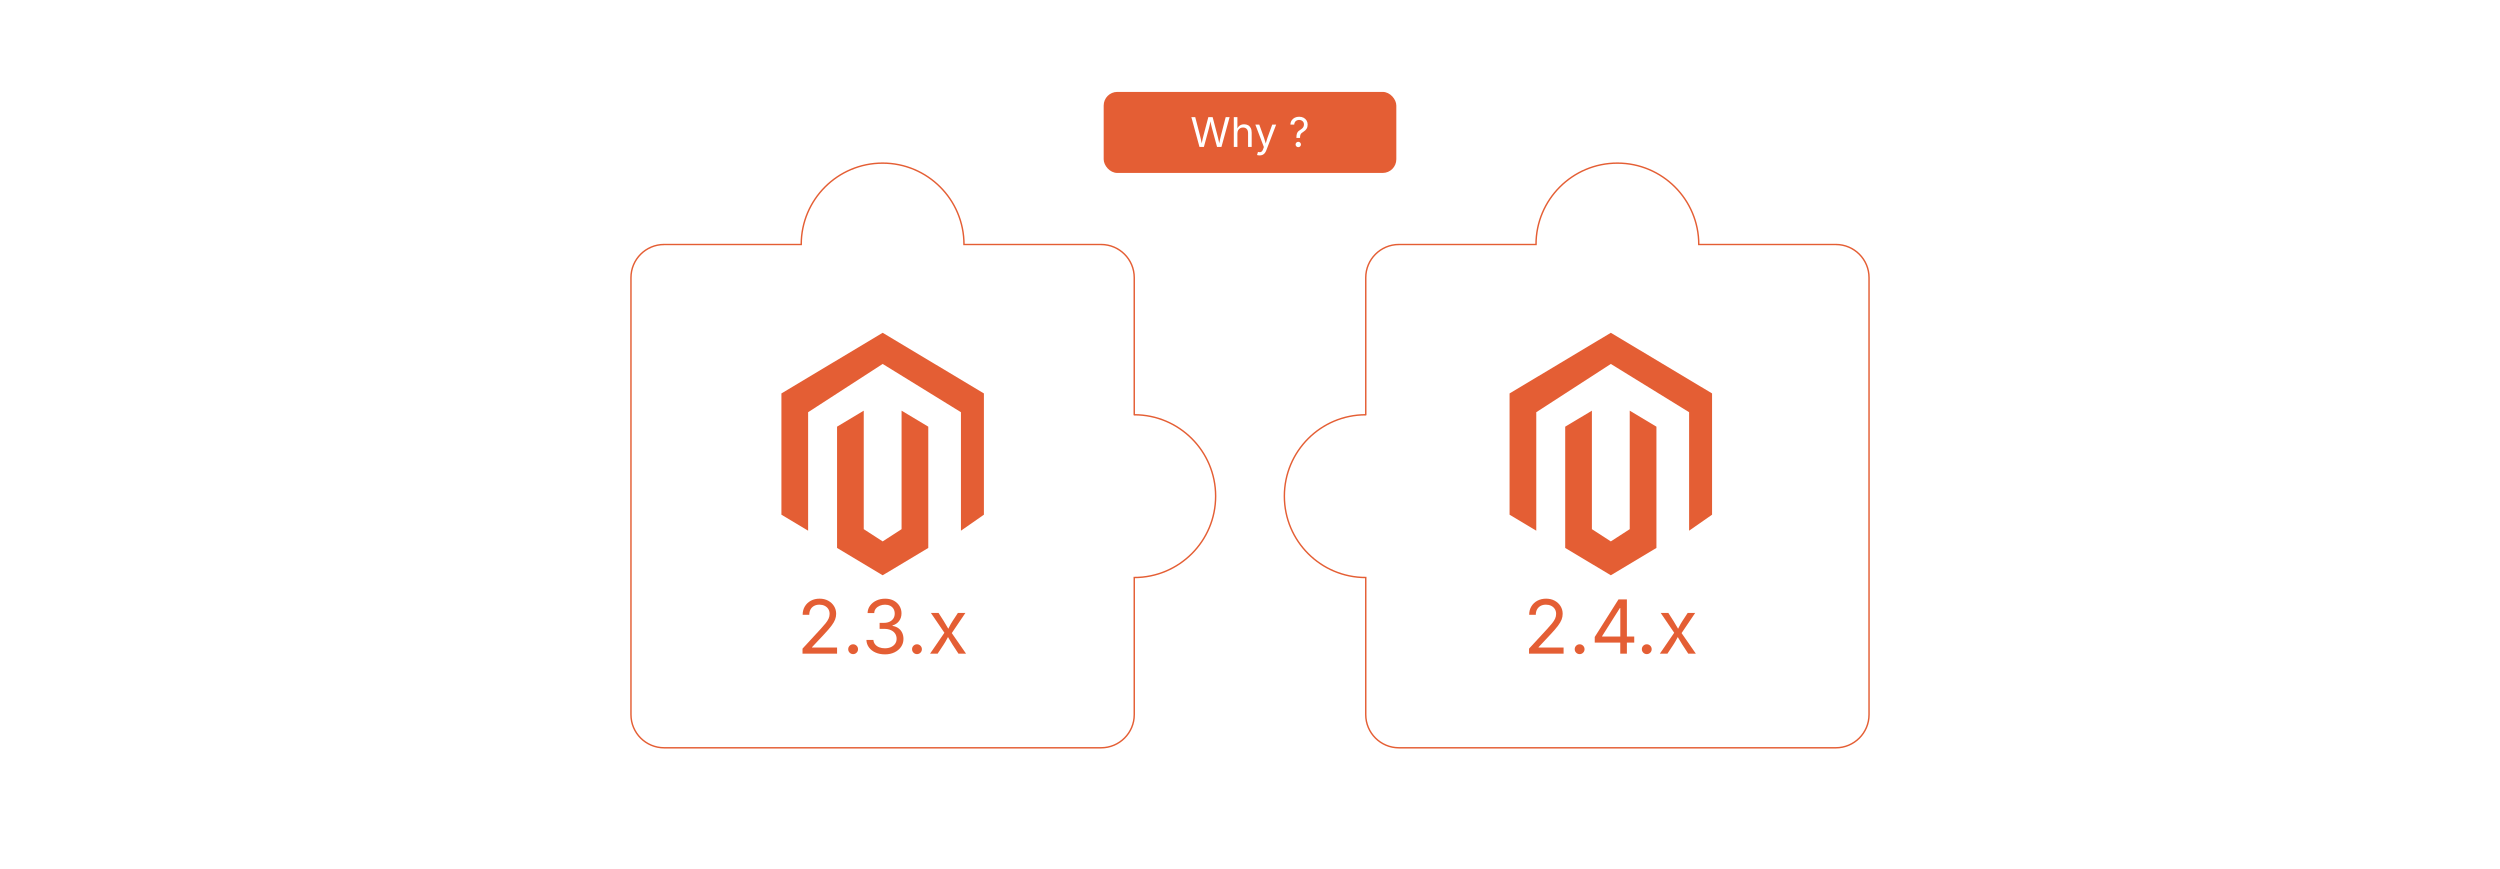 <?xml version="1.0" encoding="UTF-8"?><svg id="_03-Upgrade-Compatibility-Issues" xmlns="http://www.w3.org/2000/svg" xmlns:xlink="http://www.w3.org/1999/xlink" viewBox="0 0 860 298.867"><defs><filter id="drop-shadow-1" filterUnits="userSpaceOnUse"><feOffset dx="0" dy="5.866"/><feGaussianBlur result="blur" stdDeviation="4.693"/><feFlood flood-color="#333" flood-opacity=".09"/><feComposite in2="blur" operator="in"/><feComposite in="SourceGraphic"/></filter><filter id="drop-shadow-2" filterUnits="userSpaceOnUse"><feOffset dx="0" dy="5.866"/><feGaussianBlur result="blur-2" stdDeviation="4.693"/><feFlood flood-color="#333" flood-opacity=".09"/><feComposite in2="blur-2" operator="in"/><feComposite in="SourceGraphic"/></filter></defs><g filter="url(#drop-shadow-1)"><path d="M390.18,136.812v-47.162c0-6.301-5.108-11.409-11.409-11.409h-47.162c0-15.461-12.534-27.995-27.995-27.995s-27.995,12.534-27.995,27.995h-47.162c-6.301,0-11.409,5.108-11.409,11.409v150.314c0,6.301,5.108,11.409,11.409,11.409h150.314c6.301,0,11.409-5.108,11.409-11.409v-47.162c15.461,0,27.995-12.534,27.995-27.995s-12.534-27.995-27.995-27.995Z" fill="#fff" stroke="#e45e34" stroke-miterlimit="10" stroke-width=".5"/><g id="LOGO"><polyline points="330.565 147.166 330.565 135.933 303.636 119.33 277.993 135.933 277.993 176.693 268.807 171.19 268.807 129.472 303.636 108.613 338.464 129.472 338.464 171.19 330.565 176.693 330.565 147.166" fill="#e45e34" stroke-width="0"/><polygon points="319.328 140.908 319.328 182.626 312.974 186.43 303.636 192.025 294.289 186.43 287.944 182.626 287.944 140.908 297.129 135.404 297.129 176.165 303.636 180.375 310.142 176.165 310.142 135.404 319.328 140.908" fill="#e45e34" stroke-width="0"/></g><path d="M276.065,218.987v-1.716l6.199-6.725c.692-.751,1.269-1.411,1.728-1.979.459-.567.806-1.108,1.04-1.622.233-.514.351-1.058.351-1.634,0-.651-.155-1.215-.464-1.69-.309-.476-.727-.841-1.252-1.096-.526-.255-1.123-.382-1.791-.382-.71,0-1.325.144-1.847.432-.522.288-.925.693-1.209,1.215-.284.522-.426,1.133-.426,1.834h-2.279c0-1.102.255-2.07.764-2.905.51-.835,1.202-1.484,2.079-1.947s1.87-.695,2.98-.695,2.094.232,2.949.695,1.528,1.087,2.017,1.872c.488.785.732,1.666.732,2.643,0,.676-.121,1.333-.363,1.972s-.668,1.363-1.277,2.173c-.609.81-1.465,1.799-2.567,2.968l-4.082,4.346v.15h8.604v2.091h-11.885Z" fill="#e45e34" stroke-width="0"/><path d="M293.472,219.15c-.468,0-.866-.165-1.196-.495-.329-.33-.494-.728-.494-1.196,0-.467.165-.866.494-1.196.33-.33.729-.495,1.196-.495s.866.165,1.196.495c.329.33.494.729.494,1.196,0,.468-.165.866-.494,1.196-.33.33-.729.495-1.196.495Z" fill="#e45e34" stroke-width="0"/><path d="M304.429,219.238c-1.219,0-2.3-.209-3.243-.626-.943-.417-1.693-.998-2.248-1.741-.556-.743-.854-1.607-.896-2.592h2.404c.05.593.253,1.104.607,1.534.354.43.822.76,1.402.99.58.229,1.226.344,1.936.344.784,0,1.479-.136,2.085-.407.604-.271,1.083-.653,1.434-1.146s.526-1.061.526-1.703c0-.676-.169-1.271-.508-1.785-.338-.514-.828-.917-1.472-1.208-.643-.292-1.427-.438-2.354-.438h-1.516v-2.066h1.516c.726,0,1.366-.131,1.922-.395.556-.263.987-.632,1.296-1.108.31-.476.464-1.035.464-1.678,0-.618-.136-1.156-.407-1.616-.271-.459-.657-.816-1.158-1.07-.501-.255-1.09-.382-1.766-.382-.635,0-1.229.115-1.785.345-.555.229-1.01.557-1.364.983-.355.426-.545.943-.57,1.553h-2.292c.033-.977.326-1.836.877-2.58s1.279-1.323,2.186-1.741c.905-.417,1.905-.626,2.999-.626,1.16,0,2.16.234,2.999.702.839.467,1.484,1.081,1.936,1.841.45.76.676,1.582.676,2.467,0,1.052-.277,1.946-.833,2.68-.555.735-1.309,1.244-2.26,1.528v.15c.793.125,1.471.393,2.034.801.563.409.994.927,1.29,1.553.297.626.444,1.332.444,2.117,0,1.019-.275,1.929-.826,2.73s-1.307,1.434-2.267,1.897c-.96.463-2.05.695-3.269.695Z" fill="#e45e34" stroke-width="0"/><path d="M315.438,219.15c-.468,0-.866-.165-1.196-.495-.329-.33-.494-.728-.494-1.196,0-.467.165-.866.494-1.196.33-.33.729-.495,1.196-.495s.866.165,1.196.495c.329.33.494.729.494,1.196,0,.468-.165.866-.494,1.196-.33.33-.729.495-1.196.495Z" fill="#e45e34" stroke-width="0"/><path d="M319.947,218.987l5.522-8.052-.013,1.728-5.223-7.677h2.63l1.741,2.718c.451.701.841,1.356,1.171,1.966.33.61.67,1.198,1.021,1.766h-1.177c.358-.568.687-1.156.982-1.766.297-.609.675-1.265,1.134-1.966l1.778-2.718h2.58l-5.248,7.777v-1.666l5.473,7.89h-2.617l-2.054-3.143c-.442-.685-.824-1.321-1.146-1.91-.321-.588-.653-1.154-.996-1.697h1.19c-.343.543-.66,1.108-.952,1.697-.292.589-.664,1.226-1.114,1.91l-2.079,3.143h-2.604Z" fill="#e45e34" stroke-width="0"/></g><g filter="url(#drop-shadow-2)"><path d="M469.82,136.812v-47.162c0-6.301,5.108-11.409,11.409-11.409h47.162c0-15.461,12.534-27.995,27.995-27.995,15.461,0,27.995,12.534,27.995,27.995h47.162c6.301,0,11.409,5.108,11.409,11.409v150.314c0,6.301-5.108,11.409-11.409,11.409h-150.314c-6.301,0-11.409-5.108-11.409-11.409v-47.162c-15.461,0-27.995-12.534-27.995-27.995,0-15.461,12.534-27.995,27.995-27.995Z" fill="#fff" stroke="#e45e34" stroke-miterlimit="10" stroke-width=".5"/><g id="LOGO-2"><polyline points="581.05 147.166 581.05 135.933 554.121 119.33 528.478 135.933 528.478 176.693 519.292 171.19 519.292 129.472 554.121 108.613 588.949 129.472 588.949 171.19 581.05 176.693 581.05 147.166" fill="#e45e34" stroke-width="0"/><polygon points="569.813 140.908 569.813 182.626 563.459 186.43 554.121 192.025 544.774 186.43 538.429 182.626 538.429 140.908 547.614 135.404 547.614 176.165 554.121 180.375 560.627 176.165 560.627 135.404 569.813 140.908" fill="#e45e34" stroke-width="0"/></g><path d="M525.987,218.987v-1.716l6.199-6.725c.692-.751,1.269-1.411,1.728-1.979.459-.567.806-1.108,1.04-1.622.233-.514.351-1.058.351-1.634,0-.651-.155-1.215-.464-1.69-.309-.476-.727-.841-1.252-1.096-.526-.255-1.123-.382-1.791-.382-.71,0-1.325.144-1.847.432-.522.288-.925.693-1.209,1.215-.284.522-.426,1.133-.426,1.834h-2.279c0-1.102.255-2.07.764-2.905.51-.835,1.202-1.484,2.079-1.947s1.87-.695,2.98-.695,2.094.232,2.949.695,1.528,1.087,2.017,1.872c.488.785.732,1.666.732,2.643,0,.676-.121,1.333-.363,1.972s-.668,1.363-1.277,2.173c-.609.81-1.465,1.799-2.567,2.968l-4.082,4.346v.15h8.604v2.091h-11.885Z" fill="#e45e34" stroke-width="0"/><path d="M543.394,219.15c-.468,0-.866-.165-1.196-.495-.329-.33-.494-.728-.494-1.196,0-.467.165-.866.494-1.196.33-.33.729-.495,1.196-.495s.866.165,1.196.495c.329.33.494.729.494,1.196,0,.468-.165.866-.494,1.196-.33.33-.729.495-1.196.495Z" fill="#e45e34" stroke-width="0"/><path d="M548.591,215.193v-1.941l8.165-12.924h1.44v2.98h-.965l-6.099,9.643v.15h11.046v2.091h-13.588ZM557.37,218.987v-4.371l.013-.914v-13.375h2.267v18.66h-2.279Z" fill="#e45e34" stroke-width="0"/><path d="M566.487,219.15c-.468,0-.866-.165-1.196-.495-.329-.33-.494-.728-.494-1.196,0-.467.165-.866.494-1.196.33-.33.729-.495,1.196-.495s.866.165,1.196.495c.329.33.494.729.494,1.196,0,.468-.165.866-.494,1.196-.33.33-.729.495-1.196.495Z" fill="#e45e34" stroke-width="0"/><path d="M570.996,218.987l5.522-8.052-.013,1.728-5.223-7.677h2.63l1.741,2.718c.451.701.841,1.356,1.171,1.966.33.61.67,1.198,1.021,1.766h-1.177c.358-.568.687-1.156.982-1.766.297-.609.675-1.265,1.134-1.966l1.778-2.718h2.58l-5.248,7.777v-1.666l5.473,7.89h-2.617l-2.054-3.143c-.442-.685-.824-1.321-1.146-1.91-.321-.588-.653-1.154-.996-1.697h1.19c-.343.543-.66,1.108-.952,1.697-.292.589-.664,1.226-1.114,1.91l-2.079,3.143h-2.604Z" fill="#e45e34" stroke-width="0"/></g><rect x="379.665" y="31.614" width="100.67" height="27.882" rx="4.693" ry="4.693" fill="#e45e34" stroke-width="0"/><path d="M412.619,50.54l-2.791-10.243h1.334l1.622,6.283c.087.334.17.675.247,1.021.078.346.154.697.228,1.052.073.355.142.721.206,1.097h-.158c.068-.376.14-.741.213-1.097.073-.355.151-.706.233-1.052.083-.346.168-.686.255-1.021l1.656-6.283h1.485l1.643,6.283c.092.334.178.675.258,1.021.08.346.159.697.237,1.052.078.355.151.721.22,1.097h-.179c.069-.376.14-.741.214-1.097.073-.355.15-.706.233-1.052.082-.346.165-.686.247-1.021l1.616-6.283h1.347l-2.805,10.243h-1.519l-1.76-6.489c-.115-.422-.225-.881-.33-1.378-.105-.497-.209-1.071-.31-1.722h.274c-.101.614-.199,1.163-.295,1.646-.097.483-.211.968-.344,1.454l-1.753,6.489h-1.526Z" fill="#fff" stroke-width="0"/><path d="M425.666,45.934v4.606h-1.237v-10.243h1.237v4.42h-.213c.233-.71.567-1.214,1-1.512.434-.298.94-.447,1.523-.447.518,0,.973.106,1.364.32.392.213.696.534.914.962.218.428.326.968.326,1.619v4.881h-1.244v-4.778c0-.591-.154-1.054-.464-1.389-.31-.334-.732-.501-1.269-.501-.366,0-.696.08-.989.24-.294.161-.525.395-.694.701-.17.307-.255.681-.255,1.121Z" fill="#fff" stroke-width="0"/><path d="M432.424,53.324l.315-1.072.131.034c.252.064.481.081.688.052.206-.03.392-.132.557-.306s.31-.444.434-.811l.22-.64-2.936-7.727h1.354l1.636,4.558c.175.477.321.949.44,1.416.119.468.245.921.378,1.361h-.454c.133-.44.261-.895.382-1.365.121-.47.267-.94.437-1.413l1.649-4.558h1.348l-3.375,8.833c-.156.408-.343.744-.561,1.007-.218.263-.471.458-.76.584-.288.126-.614.189-.976.189-.221,0-.41-.016-.571-.048-.16-.032-.272-.064-.336-.096Z" fill="#fff" stroke-width="0"/><path d="M445.966,47.454v-.076c0-.628.061-1.112.183-1.454.121-.341.296-.612.525-.811s.502-.393.818-.581c.303-.183.557-.416.763-.698.206-.282.31-.622.31-1.021,0-.321-.074-.597-.224-.829-.148-.231-.35-.411-.602-.54s-.534-.192-.846-.192c-.271,0-.53.056-.78.168-.249.112-.457.288-.622.526s-.261.547-.288.928h-1.307c.023-.577.171-1.067.443-1.471.272-.403.632-.711,1.076-.924.444-.213.938-.32,1.478-.32.596,0,1.113.116,1.551.347s.777.551,1.021.959c.243.408.364.873.364,1.396,0,.555-.121,1.029-.364,1.423-.243.395-.587.727-1.031.997-.293.179-.53.352-.711.519-.182.167-.312.37-.393.608s-.12.562-.12.969v.076h-1.244ZM446.606,50.629c-.257,0-.476-.09-.657-.271-.181-.181-.271-.397-.271-.65,0-.256.091-.475.271-.656.182-.181.4-.271.657-.271.256,0,.474.09.652.271s.269.4.269.656c0,.252-.09.469-.269.65s-.396.271-.652.271Z" fill="#fff" stroke-width="0"/></svg>